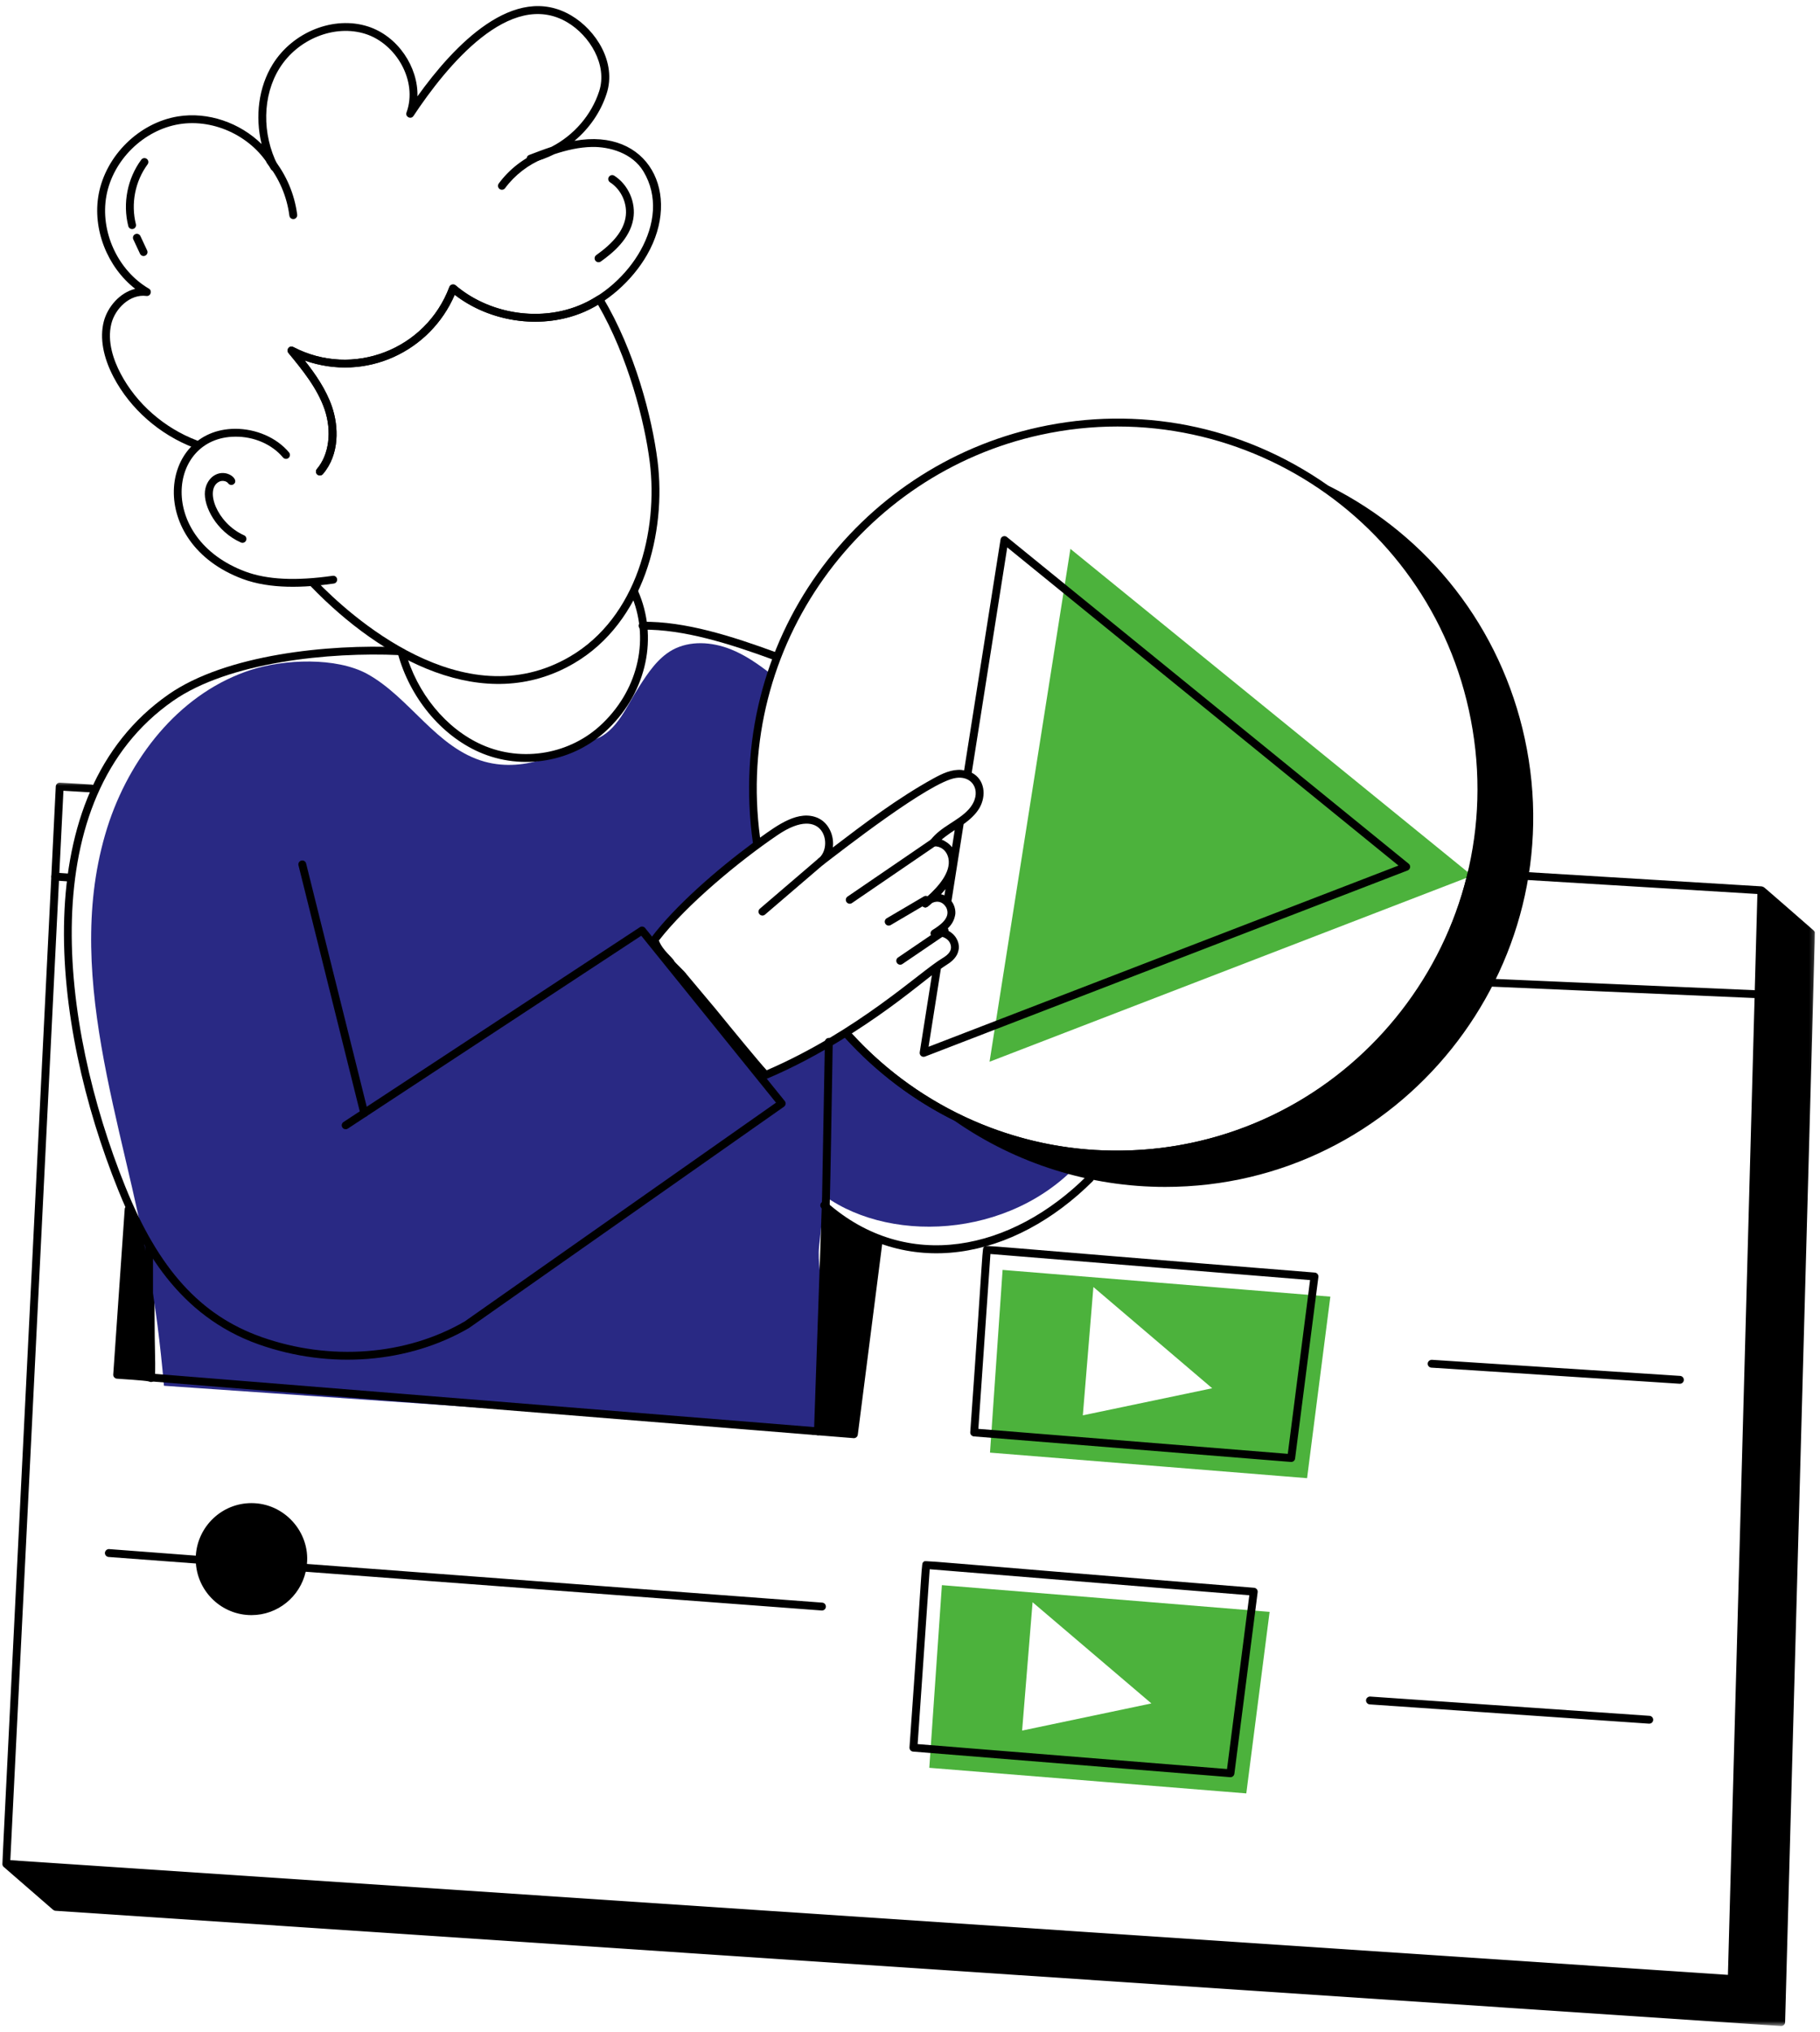 <svg width="249" height="278" viewBox="0 0 249 278" fill="none" xmlns="http://www.w3.org/2000/svg">
<path d="M9.428 120.588L7.532 120.457C7.24 120.436 7.016 120.181 7.032 119.884C7.053 119.588 7.313 119.374 7.61 119.384L9.501 119.515C9.798 119.535 10.022 119.791 10.001 120.088C9.985 120.364 9.756 120.603 9.428 120.588Z" fill="black"/>
<path d="M111.396 195.769C112.817 195.884 116.146 196.155 116.828 196.207C117.047 194.493 120.437 167.999 120.218 169.691C117.677 168.92 115.156 167.462 113.208 165.65L111.755 195.775C111.937 195.775 111.218 195.717 111.396 195.769Z" fill="black"/>
<path d="M116.78 196.744C111.051 196.275 111.353 196.317 111.244 196.286C110.718 196.135 110.666 195.374 111.233 195.234L112.666 165.624C112.687 165.161 113.244 164.947 113.572 165.254C115.447 167.004 117.926 168.437 120.369 169.176C120.624 169.254 120.78 169.499 120.749 169.76L117.358 196.27C117.322 196.546 117.082 196.765 116.78 196.744ZM112.306 195.307L116.348 195.629C120.447 163.64 119.468 171.265 119.624 170.067C117.499 169.359 115.437 168.218 113.687 166.786L112.306 195.307Z" fill="black"/>
<path d="M16.031 188.072L17.599 165.447C18.63 167.066 19.516 168.702 20.552 170.322C20.573 174.087 20.604 178.759 20.63 182.519C20.641 184.514 20.75 186.535 20.662 188.525C20.667 188.348 16.537 188.113 16.031 188.072Z" fill="black"/>
<path d="M20.66 189.061C20.655 189.061 20.645 189.061 20.634 189.061C20.54 189.056 20.452 189.03 20.379 188.983C19.78 188.848 16.53 188.645 15.988 188.608C15.697 188.582 15.473 188.327 15.493 188.035L17.061 165.41C17.093 164.889 17.775 164.728 18.051 165.16C18.566 165.973 19.051 166.79 19.53 167.603C21.145 170.337 21.082 170.066 21.087 170.322C21.181 183.124 21.145 181.994 21.197 184.447C21.228 185.79 21.259 187.181 21.197 188.546C21.186 188.837 20.947 189.061 20.66 189.061ZM16.608 187.572C18.379 187.691 19.473 187.77 20.145 187.858C20.176 186.733 20.15 185.587 20.124 184.473C20.066 182.035 20.108 183.53 20.014 170.478C19.337 169.415 18.728 168.353 18.02 167.16L16.608 187.572Z" fill="black"/>
<path d="M128.865 216.853L127.141 241.842L170.51 245.342C170.417 246.072 171.844 234.947 173.698 220.509C173.589 220.499 128.755 216.842 128.865 216.853ZM139.839 236.749C139.917 235.816 139.734 237.999 141.271 219.191L157.526 233.035C151.339 234.332 146.026 235.452 139.839 236.749Z" fill="#4CB23C"/>
<path d="M168.3 243.124L124.925 239.624C124.634 239.603 124.415 239.348 124.43 239.051C126.316 212.645 126.019 213.967 126.347 213.686C126.665 213.405 123.738 213.374 171.576 217.212C171.884 217.238 172.102 217.52 172.066 217.816L168.878 242.655C168.842 242.931 168.597 243.145 168.3 243.124ZM125.545 238.598L167.873 242.009C172.582 205.322 170.253 223.494 170.925 218.238L127.196 214.676L125.545 238.598Z" fill="black"/>
<path d="M137.169 173.728L135.445 198.723L178.826 202.218C178.732 202.947 180.154 191.822 182.008 177.385C178.299 177.083 136.487 173.671 137.169 173.728ZM148.143 193.624C148.294 191.833 147.612 200.13 149.591 176.067C151.253 177.484 143.57 170.937 165.846 189.921C164.034 190.301 172.398 188.546 148.143 193.624Z" fill="#4CB23C"/>
<path d="M176.613 199.999L133.238 196.505C132.941 196.479 132.723 196.223 132.744 195.932C134.629 169.525 134.332 170.843 134.655 170.567C134.978 170.286 132.046 170.255 179.884 174.093C180.191 174.119 180.415 174.395 180.374 174.697L177.186 199.531C177.155 199.807 176.91 200.02 176.613 199.999ZM133.853 195.473L176.186 198.89C180.895 162.203 178.561 180.374 179.233 175.119L135.504 171.551L133.853 195.473Z" fill="black"/>
<path d="M229.798 189.301L195.829 187.098C195.533 187.082 195.309 186.822 195.329 186.53C195.345 186.228 195.632 186.02 195.897 186.025L229.866 188.228C230.163 188.249 230.387 188.504 230.371 188.801C230.35 189.082 230.116 189.316 229.798 189.301Z" fill="black"/>
<path d="M225.6 235.802L187.391 233.167C187.1 233.146 186.876 232.885 186.891 232.589C186.912 232.297 187.183 232.078 187.47 232.094L225.678 234.729C225.97 234.75 226.193 235.005 226.178 235.302C226.157 235.578 225.928 235.818 225.6 235.802Z" fill="black"/>
<path d="M42.542 80.233C42.333 80.019 42.339 79.675 42.552 79.472C42.766 79.264 43.109 79.274 43.318 79.488C47.745 84.076 63.339 98.394 77.984 89.816C87.151 84.446 90.073 72.587 88.896 63.212C88.203 57.686 85.938 48.811 81.818 41.691C75.677 45.389 67.557 44.472 62.208 40.326C58.844 48.165 50.005 52.259 41.682 49.316C43.161 51.191 44.604 53.269 45.417 55.634C46.333 58.311 46.495 62.144 44.172 64.858C43.979 65.087 43.636 65.113 43.411 64.92C43.188 64.728 43.156 64.389 43.354 64.16C45.021 62.207 45.432 58.998 44.401 55.983C43.391 53.061 41.302 50.524 39.464 48.29C39.089 47.837 39.609 47.201 40.125 47.472C48.229 51.712 58.255 47.863 61.479 39.264C61.609 38.915 62.047 38.8 62.333 39.04C67.401 43.358 75.594 44.446 81.708 40.493C81.953 40.332 82.302 40.399 82.464 40.665C86.844 47.998 89.208 57.05 89.964 63.082C91.182 72.806 88.12 85.129 78.531 90.743C66.255 97.931 52.234 90.28 42.542 80.233Z" fill="black"/>
<path d="M43.415 64.92C43.191 64.728 43.16 64.384 43.358 64.16C45.024 62.212 45.436 59.004 44.404 55.988C43.399 53.077 41.399 50.644 39.462 48.29C39.087 47.837 39.608 47.202 40.123 47.472C48.285 51.738 58.285 47.801 61.477 39.259C61.608 38.915 62.045 38.795 62.331 39.035C66.8 42.847 73.488 43.998 78.962 41.905C85.957 39.228 92.134 30.248 88.024 23.441C86.503 20.92 83.368 20.061 80.998 20.103C79.238 20.134 77.524 20.54 75.847 21.092C74.852 21.592 73.805 21.978 72.717 22.228C72.066 22.373 71.785 21.436 72.404 21.196C73.368 20.832 74.384 20.441 75.43 20.097C78.477 18.535 80.915 15.759 81.977 12.472C83.139 8.879 80.675 4.863 77.618 3.056C69.764 -1.595 61.061 9.087 56.571 15.863C56.222 16.394 55.399 15.978 55.618 15.384C57.175 11.103 54.212 5.988 50.009 4.644C45.795 3.295 40.738 5.321 38.233 9.347C35.904 13.092 35.811 18.301 37.993 22.613C38.128 22.873 38.024 23.191 37.764 23.332C37.509 23.467 37.186 23.373 37.045 23.113C34.66 18.774 29.399 16.196 24.519 16.988C19.649 17.78 15.457 21.894 14.561 26.769C13.66 31.644 16.102 36.993 20.373 39.488C20.873 39.785 20.602 40.566 20.029 40.488C17.795 40.191 15.753 42.212 15.238 44.275C14.613 46.748 15.576 49.347 16.493 51.092C18.66 55.217 22.467 58.556 26.941 60.254C27.217 60.358 27.358 60.67 27.253 60.946C27.144 61.228 26.831 61.363 26.555 61.259C21.842 59.467 17.826 55.946 15.54 51.592C14.102 48.853 13.634 46.233 14.191 44.014C14.696 42.014 16.373 40.035 18.498 39.514C14.686 36.545 12.618 31.353 13.498 26.577C14.483 21.269 19.045 16.79 24.347 15.926C28.456 15.259 32.821 16.79 35.79 19.707C34.868 15.91 35.389 11.889 37.316 8.785C40.076 4.347 45.675 2.129 50.331 3.618C54.436 4.931 57.222 9.176 57.113 13.181C62.092 6.222 70.352 -2.496 78.17 2.129C81.54 4.123 84.378 8.545 82.998 12.801C82.186 15.327 80.618 17.577 78.597 19.269C88.769 17.431 93.316 26.524 88.524 34.868C86.472 38.446 82.951 41.53 79.342 42.905C73.743 45.051 66.957 44.004 62.212 40.327C58.904 48.03 50.128 52.306 41.681 49.316C43.165 51.202 44.608 53.28 45.42 55.639C46.337 58.321 46.498 62.15 44.175 64.858C43.977 65.087 43.639 65.113 43.415 64.92Z" fill="black"/>
<path d="M68.35 25.854C68.111 25.677 68.064 25.344 68.236 25.104C69.699 23.125 71.678 21.599 73.954 20.688C74.231 20.578 74.543 20.714 74.652 20.99C74.767 21.266 74.632 21.578 74.356 21.688C72.293 22.511 70.428 23.948 69.106 25.74C68.923 25.984 68.585 26.031 68.35 25.854Z" fill="black"/>
<path d="M39.591 29.504C39.252 26.884 38.2 24.416 36.549 22.358C36.362 22.129 36.398 21.785 36.633 21.603C36.862 21.421 37.2 21.452 37.388 21.686C39.164 23.895 40.294 26.551 40.659 29.363C40.695 29.66 40.487 29.931 40.195 29.968C39.877 30.004 39.627 29.78 39.591 29.504Z" fill="black"/>
<path d="M17.551 30.931C16.765 27.822 17.426 24.426 19.327 21.848C19.504 21.608 19.838 21.556 20.077 21.733C20.317 21.905 20.369 22.244 20.192 22.483C18.483 24.806 17.885 27.869 18.593 30.671C18.666 30.957 18.494 31.249 18.207 31.322C17.916 31.395 17.624 31.218 17.551 30.931Z" fill="black"/>
<path d="M19.155 34.713L18.238 32.75C18.113 32.479 18.228 32.161 18.498 32.036C18.764 31.911 19.087 32.026 19.212 32.297L20.129 34.26C20.259 34.531 20.139 34.849 19.868 34.974C19.597 35.104 19.28 34.979 19.155 34.713Z" fill="black"/>
<path d="M33.191 79.198C19.905 74.245 21.743 58.761 32.134 58.661C35.035 58.646 37.858 59.875 39.545 61.896C39.733 62.12 39.702 62.458 39.478 62.651C39.248 62.839 38.91 62.813 38.717 62.583C37.233 60.802 34.754 59.698 32.144 59.74C22.926 59.823 21.431 73.667 33.571 78.193C36.556 79.302 40.462 79.495 45.514 78.771C45.806 78.724 46.082 78.932 46.123 79.229C46.165 79.521 45.962 79.792 45.665 79.833C41.629 80.412 36.998 80.615 33.191 79.198Z" fill="black"/>
<path d="M32.954 74.212C29.61 72.718 27.818 69.275 28.042 67.192C28.146 66.233 28.672 65.384 29.422 64.978C31.042 64.093 32.813 65.618 31.974 66.238C31.735 66.415 31.396 66.363 31.224 66.124C30.969 65.78 30.37 65.686 29.938 65.921C27.985 66.983 29.662 71.567 33.396 73.233C33.667 73.353 33.787 73.671 33.667 73.942C33.542 74.218 33.224 74.332 32.954 74.212Z" fill="black"/>
<path d="M81.452 35.65C81.281 35.406 81.332 35.072 81.577 34.9C83.989 33.182 85.26 31.557 85.577 29.791C85.906 27.947 85.036 25.952 83.463 24.942C83.213 24.781 83.14 24.452 83.301 24.202C83.463 23.947 83.796 23.88 84.041 24.036C85.973 25.275 87.041 27.718 86.635 29.984C86.15 32.687 83.874 34.583 82.202 35.775C81.957 35.947 81.624 35.89 81.452 35.65Z" fill="black"/>
<path d="M148.781 157.79C139.63 169.264 122.297 170.441 112.802 163.602C112.562 165.92 112.312 168.248 112.062 170.566C111.854 172.623 112.396 174.868 112.375 176.925C112.302 182.561 111.583 188.144 111.854 193.785C111.885 194.441 111.51 194.076 111.729 195.764L22.432 189.576C21.911 183.634 21.266 178.696 20.406 173.811C17.068 154.035 8.146 132.431 14.979 112.295C18.234 102.879 25.057 94.644 34.333 91.644C38.865 90.175 45.995 89.873 50.245 92.196C56.109 95.436 59.714 102.368 66.312 104.201C72.125 105.78 77.115 102.722 81.463 101.123C84.427 100.04 85.755 96.55 87.401 94.004C88.646 92.061 89.979 90.04 91.984 88.92C94.385 87.597 97.385 87.806 99.932 88.806C101.958 89.608 103.75 90.863 105.484 92.212C102.932 99.998 102.443 107.639 103.583 115.55C98.75 119.123 92.865 124.175 89.552 128.561C90 130.175 91.599 131.337 91.766 131.722C91.901 132.004 93.375 133.342 93.51 133.623L97.51 138.394C97.51 138.394 104.547 147.045 104.786 147.045C108.594 145.431 112.219 143.457 115.708 141.264C124.12 150.722 135.958 156.743 148.781 157.79Z" fill="#292984"/>
<path d="M112.409 165.292C112.185 165.094 112.164 164.755 112.362 164.531C112.555 164.307 112.894 164.286 113.118 164.484C124.123 174.187 138.435 171.109 148.743 160.823C148.951 160.615 149.289 160.615 149.503 160.828C149.711 161.036 149.711 161.375 149.503 161.588C138.795 172.271 123.904 175.422 112.409 165.292Z" fill="black"/>
<path d="M20.396 188.963C20.099 188.963 19.859 188.723 19.859 188.426V170.333C19.859 170.036 20.099 169.796 20.396 169.796C20.693 169.796 20.932 170.036 20.932 170.333V188.426C20.932 188.723 20.693 188.963 20.396 188.963Z" fill="black"/>
<path d="M65.532 102.879C60.313 100.572 56.058 95.406 54.428 89.395C54.245 88.713 55.282 88.426 55.469 89.114C57.016 94.822 61.037 99.718 65.964 101.9C71.48 104.338 78.084 103.171 82.402 98.994L82.532 98.869C87.433 94.083 88.907 87.161 86.292 81.234C86.172 80.963 86.297 80.645 86.568 80.525C86.844 80.406 87.157 80.531 87.277 80.801C90.073 87.14 88.506 94.536 83.287 99.635L83.146 99.77C78.506 104.26 71.417 105.489 65.532 102.879Z" fill="black"/>
<path d="M105.833 90.266C99.854 88.073 93.505 86.068 87.917 86.141H87.912C87.62 86.141 87.375 85.901 87.375 85.609C87.37 85.313 87.604 85.068 87.901 85.063C93.693 84.974 100.13 87.026 106.203 89.255C106.484 89.359 106.625 89.667 106.526 89.948C106.422 90.229 106.109 90.37 105.833 90.266Z" fill="black"/>
<path d="M49.311 152.406L40.837 118.38C40.764 118.093 40.941 117.801 41.227 117.729C41.514 117.656 41.806 117.833 41.878 118.119L50.358 152.145C50.431 152.432 50.253 152.723 49.967 152.796C49.665 152.869 49.384 152.682 49.311 152.406Z" fill="black"/>
<path d="M111.909 196.349C111.899 196.349 111.894 196.349 111.888 196.349C111.591 196.338 111.357 196.088 111.368 195.792L112.472 163.729L112.857 142.526C112.857 142.229 113.097 141.99 113.394 141.99C113.69 141.99 113.93 142.229 113.93 142.526C113.482 167.635 113.763 159.667 112.446 195.833C112.435 196.12 112.196 196.349 111.909 196.349Z" fill="black"/>
<path d="M35.408 183.922C24.32 180.005 19.288 170.547 16.148 162.74C7.012 140.083 3.346 108.745 23.054 95C30.903 89.526 44.981 88.099 54.653 88.547C54.95 88.557 55.179 88.812 55.163 89.104C55.153 89.401 54.887 89.646 54.606 89.62C45.096 89.182 31.299 90.562 23.674 95.885C4.476 109.266 8.158 140.047 17.143 162.339C21.689 173.62 27.434 179.964 35.768 182.906C45.169 186.234 55.57 185.437 63.58 180.776L106.169 150.849L87.731 128.01L47.585 154.396C47.34 154.557 47.007 154.49 46.84 154.24C46.679 153.995 46.747 153.661 46.997 153.495L87.544 126.844C87.778 126.693 88.085 126.74 88.257 126.953L107.367 150.625C107.564 150.87 107.507 151.224 107.257 151.401L64.158 181.682C55.929 186.469 45.21 187.385 35.408 183.922Z" fill="black"/>
<path d="M111.393 195.769L20.883 188.462L111.393 195.769Z" fill="black"/>
<path d="M111.351 196.307L20.835 188.994C20.544 188.973 20.32 188.713 20.346 188.416C20.367 188.119 20.632 187.906 20.924 187.926L111.44 195.234C111.736 195.26 111.955 195.515 111.929 195.812C111.908 196.098 111.658 196.327 111.351 196.307Z" fill="black"/>
<path d="M126.159 123.27C126.357 123.009 126.612 122.79 126.924 122.618C127.492 122.306 128.018 123.082 127.529 123.499L126.935 124.004C126.45 124.41 125.779 123.78 126.159 123.27Z" fill="black"/>
<path d="M201.409 119.795C183.456 126.717 145.862 141.207 135.383 145.249C138.388 126.181 144.69 86.233 146.445 75.087C161.331 87.197 192.622 112.65 201.409 119.795Z" fill="#4CB23C"/>
<path d="M208.607 101.041C205.342 85.942 195.55 73.332 181.748 66.447C181.743 66.442 181.737 66.442 181.732 66.442C169.774 58.041 155.56 55.504 142.138 58.437C117.425 63.817 99.112 87.535 103.008 115.317C98.013 119.009 92.357 123.957 89.118 128.239C89.013 128.369 88.982 128.546 89.029 128.707C89.503 130.395 91.086 131.645 91.279 131.947C91.472 132.379 92.821 133.556 93.029 133.864C93.086 133.973 92.998 133.838 97.097 138.739C104.217 147.489 104.477 147.765 104.998 147.541C108.487 146.056 111.993 144.207 115.618 141.952C119.904 146.692 124.967 150.515 130.545 153.286C139.06 159.244 149.175 162.374 159.409 162.374C191.513 162.374 215.399 132.452 208.607 101.041ZM104.894 146.416C103.941 145.395 100.248 140.905 97.93 138.051L93.951 133.306C93.701 132.911 92.43 131.759 92.258 131.504C92.029 130.983 90.659 130.036 90.144 128.666C93.966 123.728 101.206 117.749 106.399 114.228C112.8 109.884 114.029 115.879 111.993 117.426C111.753 117.608 111.711 117.942 111.888 118.181C111.894 118.181 111.894 118.187 111.894 118.187C112.076 118.421 112.414 118.468 112.644 118.286H112.649C115.003 116.489 127.222 106.916 130.779 106.426C133.243 106.056 134.472 108.53 132.55 110.702C131.086 112.338 128.748 113.041 127.316 114.916C127.248 115.004 127.217 115.103 127.206 115.207C127.201 115.27 127.227 115.327 127.243 115.384C127.253 115.421 127.248 115.463 127.269 115.499V115.504C127.373 115.692 127.555 115.796 127.779 115.786C128.586 115.728 129.519 116.254 129.763 117.452C130.128 119.358 128.31 121.348 126.868 122.645C126.602 122.806 126.362 123.015 126.164 123.27C125.779 123.775 126.451 124.416 126.941 124.004C127.576 123.473 127.435 123.551 127.649 123.473C128.253 123.233 128.873 123.348 129.316 123.942C129.399 124.051 129.487 124.155 129.571 124.447C129.92 125.655 128.623 126.582 127.566 127.233C127.258 127.426 127.217 127.858 127.493 128.098C127.498 128.103 127.503 128.103 127.508 128.103C127.649 128.223 127.821 128.254 128.003 128.202C128.019 128.197 128.029 128.197 128.045 128.192C128.05 128.192 128.055 128.192 128.06 128.187C128.743 127.911 129.779 128.364 130.039 129.181C130.321 130.056 129.717 130.619 128.925 131.093C125.888 132.895 117.425 141.009 104.894 146.416ZM132.946 105.707L137.805 74.885L191.331 118.411L127.039 143.202L128.722 132.53C128.972 132.358 129.217 132.171 129.477 132.015C130.805 131.218 131.06 130.411 131.138 129.968C131.154 129.89 131.18 129.817 131.185 129.733C131.253 128.77 130.654 127.718 129.55 127.244L129.576 127.093C130.258 126.473 130.576 125.843 130.701 125.056C130.753 124.468 130.576 123.801 130.175 123.275L131.836 112.744C132.628 112.176 133.467 111.437 133.967 110.593C133.972 110.593 133.972 110.588 133.977 110.582C134.993 108.853 134.727 106.619 132.946 105.707ZM129.206 122.499C129.201 122.494 129.201 122.494 129.196 122.489C129.164 122.478 129.133 122.452 129.102 122.442C128.987 122.395 128.868 122.364 128.743 122.338C128.946 122.119 129.149 121.879 129.347 121.634L129.206 122.499ZM128.826 114.864C128.972 114.728 129.789 114.088 130.618 113.556L130.248 115.905C129.909 115.452 129.31 115.03 128.826 114.864ZM152.081 157.395C139.399 157.275 126.17 151.947 116.534 141.379C121.67 138.098 124.784 135.525 127.493 133.416L125.831 143.957C125.769 144.369 126.17 144.692 126.555 144.541L192.581 119.082C192.967 118.931 193.05 118.421 192.727 118.161L137.758 73.463C137.435 73.197 136.951 73.39 136.888 73.796L131.904 105.395C131.789 105.374 131.654 105.338 131.571 105.332C130.17 105.218 128.92 105.827 127.68 106.509C122.836 109.181 118.316 112.598 113.941 115.937C114.154 114.343 113.388 112.577 111.92 111.916C111.914 111.916 111.909 111.911 111.904 111.905C109.274 110.744 106.399 112.858 103.987 114.593C100.456 88.197 117.967 64.801 142.368 59.489C170.612 53.317 198.597 72.817 201.847 102.572C205.034 131.973 181.727 157.864 152.081 157.395Z" fill="black"/>
<path d="M126.159 123.27C126.357 123.009 126.612 122.79 126.924 122.618C127.492 122.306 128.018 123.082 127.529 123.499L126.935 124.004C126.45 124.41 125.779 123.78 126.159 123.27Z" fill="black"/>
<path d="M103.902 125.063C103.709 124.839 103.735 124.5 103.965 124.307L111.975 117.443C112.199 117.25 112.538 117.276 112.73 117.5C112.923 117.724 112.897 118.063 112.673 118.255L104.663 125.12C104.444 125.313 104.1 125.292 103.902 125.063Z" fill="black"/>
<path d="M115.812 123.401C115.645 123.156 115.708 122.823 115.953 122.656L127.437 114.807C127.682 114.641 128.015 114.703 128.187 114.948C128.354 115.193 128.286 115.526 128.041 115.693L116.557 123.542C116.317 123.708 115.984 123.651 115.812 123.401Z" fill="black"/>
<path d="M121.124 126.364C120.968 126.104 121.057 125.775 121.312 125.624L126.395 122.635C126.645 122.484 126.979 122.567 127.13 122.828C127.281 123.083 127.197 123.411 126.937 123.562L121.859 126.552C121.598 126.703 121.27 126.614 121.124 126.364Z" fill="black"/>
<path d="M122.718 131.74C122.552 131.495 122.614 131.156 122.859 130.99L128.932 126.86C129.171 126.698 129.51 126.755 129.677 127.005C129.843 127.25 129.781 127.583 129.536 127.75L123.463 131.88C123.224 132.047 122.885 131.985 122.718 131.74Z" fill="black"/>
<path d="M112.988 219.828C112.967 220.104 112.733 220.323 112.452 220.323C34.009 214.432 42.468 215.068 41.822 215.021C41.046 218.417 38.014 220.953 34.4 220.953C30.384 220.953 27.093 217.828 26.801 213.891L14.863 213C14.561 212.974 14.332 212.719 14.353 212.417C14.389 212.125 14.645 211.901 14.936 211.922L26.79 212.818C27.04 208.818 30.353 205.63 34.4 205.63C38.941 205.63 42.426 209.63 41.993 213.953L112.493 219.245C112.796 219.266 113.009 219.526 112.988 219.828Z" fill="black"/>
<mask id="mask0_4465_333629" style="mask-type:luminance" maskUnits="userSpaceOnUse" x="0" y="106" width="249" height="172">
<path d="M0 106.833H248.708V277.167H0V106.833Z" fill="white"/>
</mask>
<g mask="url(#mask0_4465_333629)">
<path d="M248.252 127.458C248.252 127.458 248.252 127.453 248.246 127.453C248.22 127.385 248.173 127.328 248.121 127.281C248.012 127.182 241.252 121.276 241.335 121.385C241.324 121.375 241.309 121.375 241.293 121.364C241.241 121.328 241.184 121.302 241.116 121.286C241.09 121.276 241.064 121.266 241.038 121.266C241.033 121.26 241.028 121.26 241.017 121.26L201.392 118.849C201.137 118.833 200.892 119.005 200.835 119.26C195.147 143.656 172.574 159.182 148.824 157.255C136.392 156.239 124.887 150.573 116.434 141.297C116.236 141.078 115.892 141.062 115.673 141.26C115.455 141.458 115.439 141.797 115.637 142.021C124.278 151.5 136.033 157.292 148.736 158.328C173.179 160.307 195.84 144.364 201.778 119.948L240.434 122.302L240.074 135.463L203.845 133.891C203.564 133.859 203.298 134.109 203.288 134.406C203.272 134.703 203.502 134.953 203.804 134.963L240.048 136.536L236.403 270.167L1.413 254.479L8.679 108.177L12.465 108.401C12.746 108.422 13.017 108.193 13.033 107.896C13.054 107.599 12.825 107.349 12.528 107.328L8.199 107.073C7.908 107.057 7.647 107.281 7.632 107.583L0.319 254.911C0.293 255.078 0.34 255.255 0.496 255.391L7.267 261.271C7.272 261.276 7.283 261.276 7.288 261.276C7.371 261.344 7.47 261.396 7.585 261.401L243.653 277.167C243.981 277.182 244.22 276.937 244.226 276.646C248.47 120.656 248.351 127.687 248.252 127.458Z" fill="black"/>
</g>
</svg>
